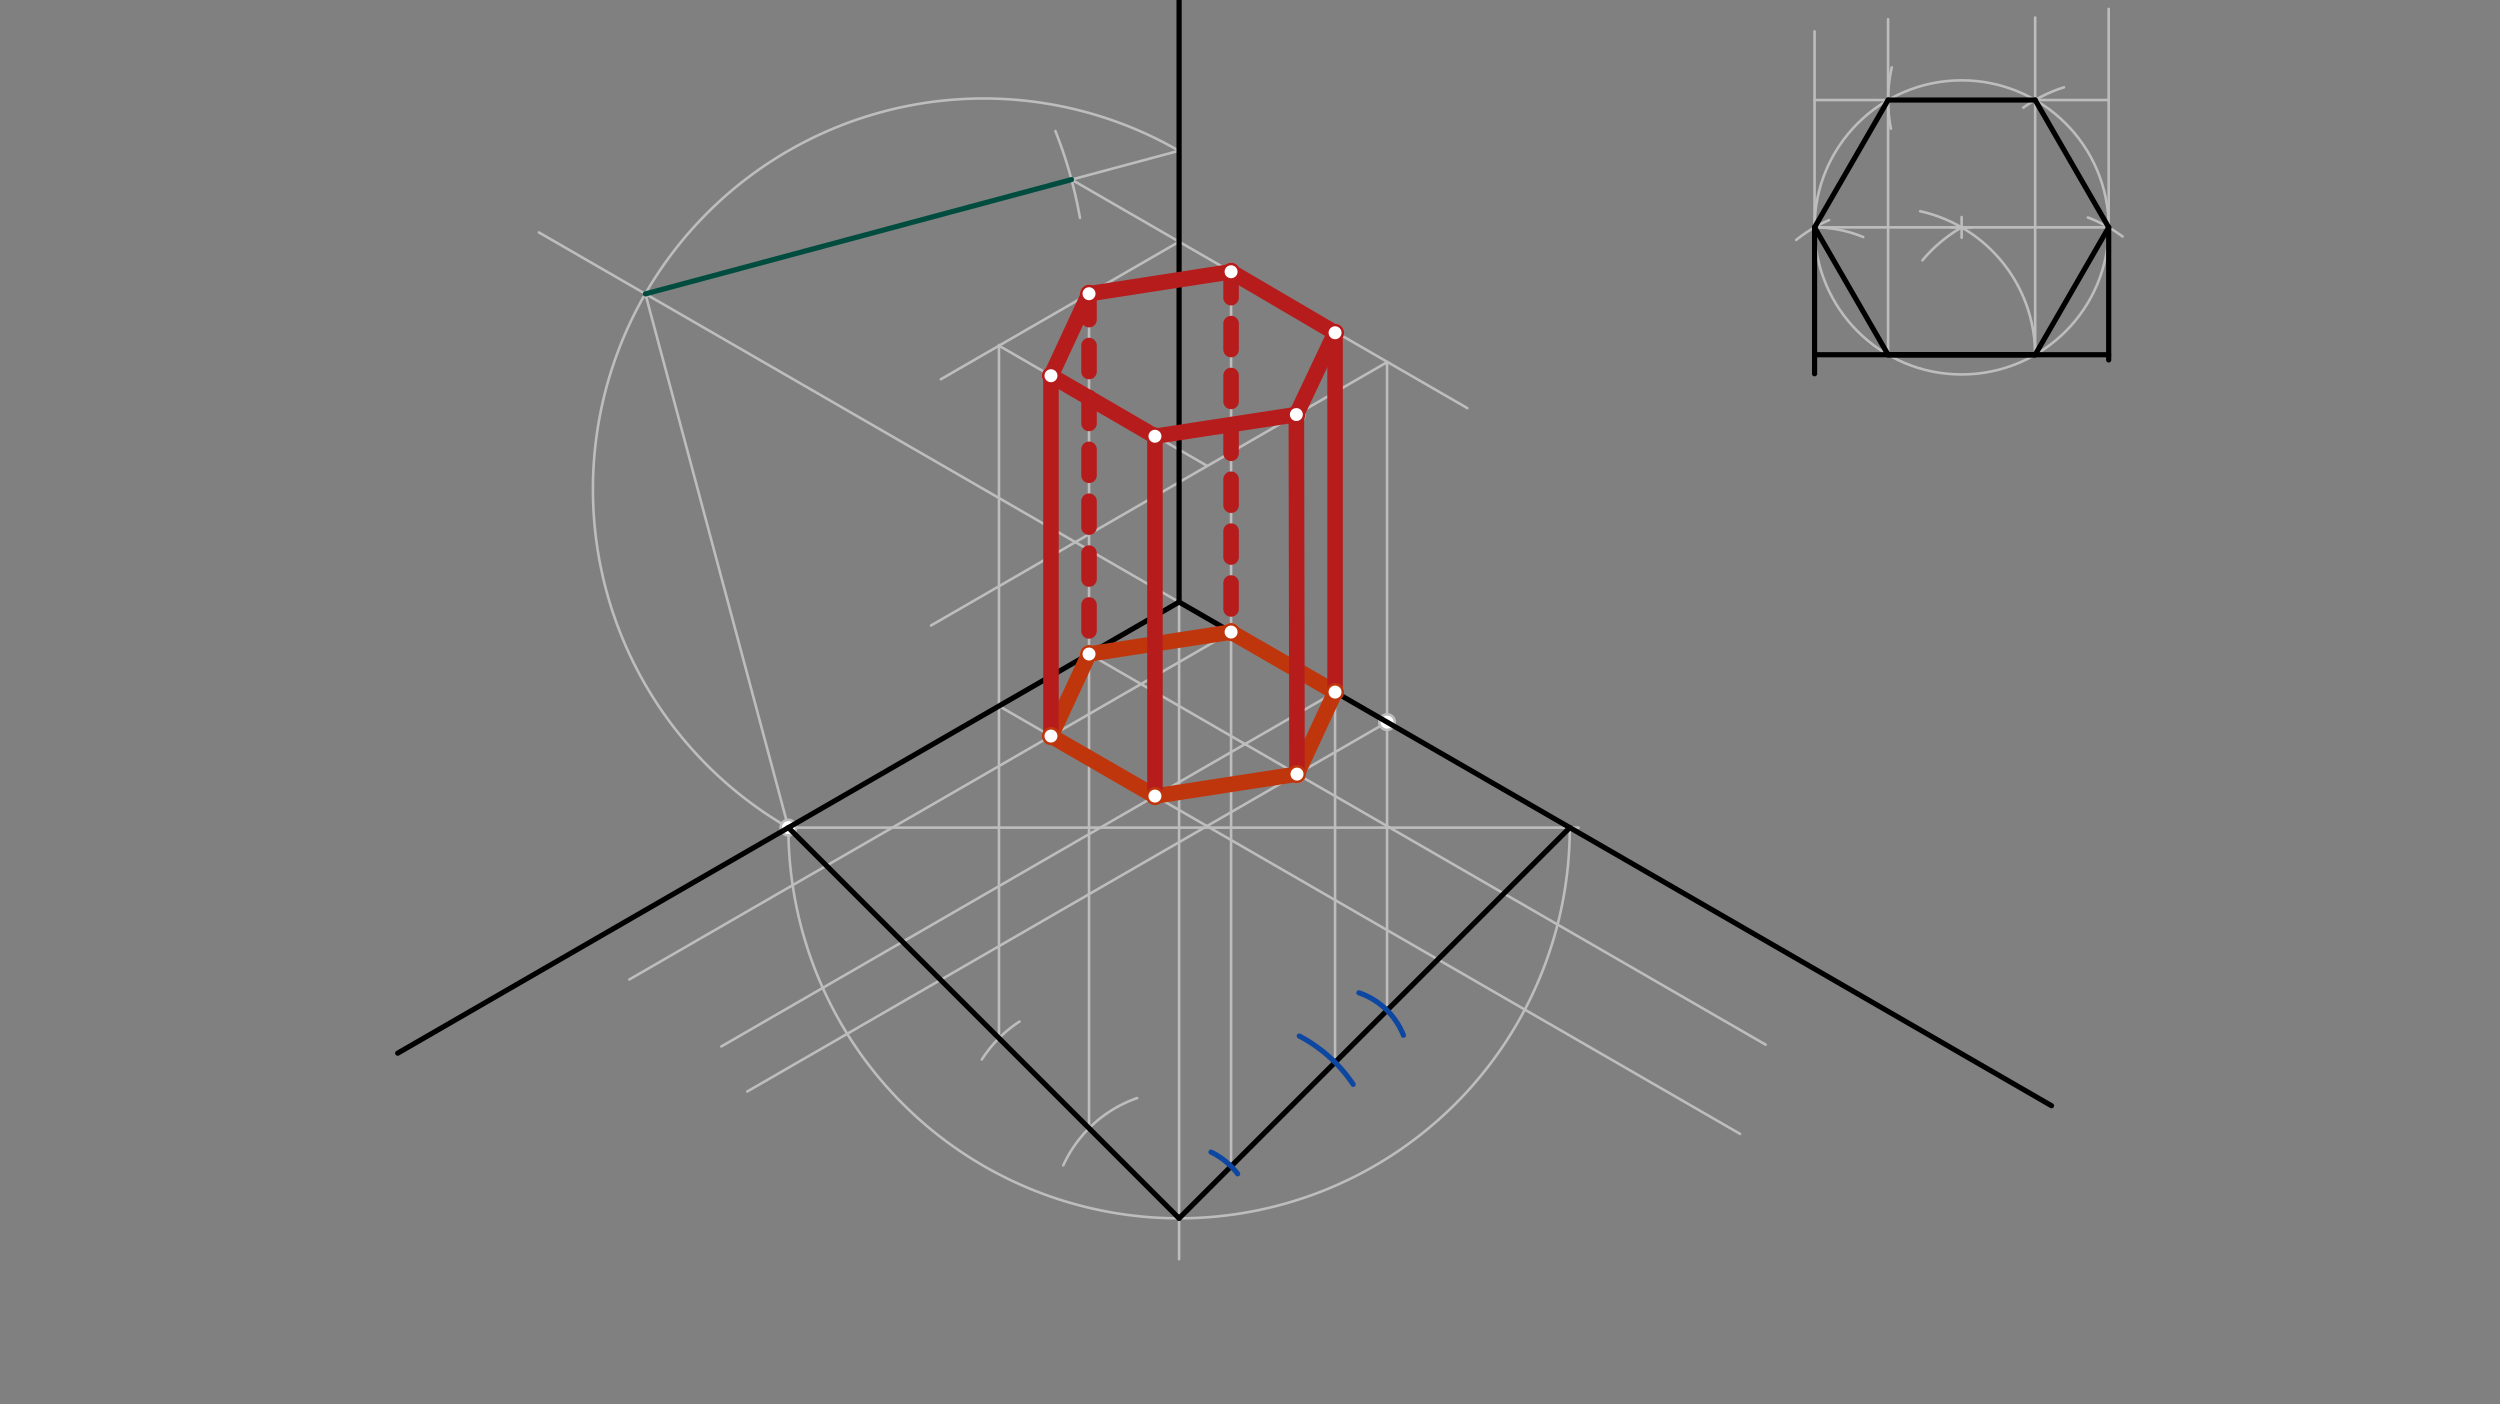 <svg xmlns="http://www.w3.org/2000/svg" class="svg--816" height="100%" preserveAspectRatio="xMidYMid meet" viewBox="0 0 963.78 541.417" width="100%"><rect x="0" y="0" width="963.78" height="541.417" fill="#808080" stroke="none"/><defs><marker id="marker-arrow" markerHeight="16" markerUnits="userSpaceOnUse" markerWidth="24" orient="auto-start-reverse" refX="24" refY="4" viewBox="0 0 24 8"><path d="M 0 0 L 24 4 L 0 8 z" stroke="inherit"></path></marker></defs><g class="aux-layer--949"><g class="element--733"><line stroke="#BDBDBD" stroke-dasharray="none" stroke-linecap="round" stroke-width="1" x1="303.932" x2="608.552" y1="319.054" y2="319.054"></line></g><g class="element--733"><line stroke="#BDBDBD" stroke-dasharray="none" stroke-linecap="round" stroke-width="1" x1="454.552" x2="454.552" y1="232.094" y2="485.427"></line></g><g class="element--733"><path d="M 303.932 319.054 A 150.62 150.62 0 0 0 605.172 319.054" fill="none" stroke="#BDBDBD" stroke-dasharray="none" stroke-linecap="round" stroke-width="1"></path></g><g class="element--733"><line stroke="#BDBDBD" stroke-dasharray="none" stroke-linecap="round" stroke-width="1" x1="727.885" x2="784.578" y1="136.76" y2="136.76"></line></g><g class="element--733"><path d="M 756.3 87.623 A 56.693 56.693 0 0 0 741.129 100.342" fill="none" stroke="#BDBDBD" stroke-dasharray="none" stroke-linecap="round" stroke-width="1"></path></g><g class="element--733"><path d="M 784.578 136.76 A 56.693 56.693 0 0 0 740.253 81.433" fill="none" stroke="#BDBDBD" stroke-dasharray="none" stroke-linecap="round" stroke-width="1"></path></g><g class="element--733"><g class="center--a87"><line x1="752.232" y1="87.663" x2="760.232" y2="87.663" stroke="#BDBDBD" stroke-width="1" stroke-linecap="round"></line><line x1="756.232" y1="83.663" x2="756.232" y2="91.663" stroke="#BDBDBD" stroke-width="1" stroke-linecap="round"></line><circle class="hit--87b" cx="756.232" cy="87.663" r="4" stroke="none" fill="transparent"></circle></g><circle cx="756.232" cy="87.663" fill="none" r="56.693" stroke="#BDBDBD" stroke-dasharray="none" stroke-width="1"></circle></g><g class="element--733"><path d="M 804.907 83.837 A 56.693 56.693 0 0 1 818.278 91.171" fill="none" stroke="#BDBDBD" stroke-dasharray="none" stroke-linecap="round" stroke-width="1"></path></g><g class="element--733"><path d="M 780.03 41.489 A 56.693 56.693 0 0 1 795.688 33.654" fill="none" stroke="#BDBDBD" stroke-dasharray="none" stroke-linecap="round" stroke-width="1"></path></g><g class="element--733"><path d="M 728.971 49.609 A 56.693 56.693 0 0 1 729.304 25.961" fill="none" stroke="#BDBDBD" stroke-dasharray="none" stroke-linecap="round" stroke-width="1"></path></g><g class="element--733"><path d="M 705.125 84.837 A 56.693 56.693 0 0 0 692.47 92.491" fill="none" stroke="#BDBDBD" stroke-dasharray="none" stroke-linecap="round" stroke-width="1"></path></g><g class="element--733"><line stroke="#BDBDBD" stroke-dasharray="none" stroke-linecap="round" stroke-width="1" x1="474.596" x2="474.596" y1="449.631" y2="243.606"></line></g><g class="element--733"><line stroke="#BDBDBD" stroke-dasharray="none" stroke-linecap="round" stroke-width="1" x1="514.684" x2="514.684" y1="409.543" y2="266.465"></line></g><g class="element--733"><line stroke="#BDBDBD" stroke-dasharray="none" stroke-linecap="round" stroke-width="1" x1="534.728" x2="534.728" y1="389.499" y2="278.311"></line></g><g class="element--733"><line stroke="#BDBDBD" stroke-dasharray="none" stroke-linecap="round" stroke-width="1" x1="474.596" x2="242.607" y1="243.666" y2="377.605"></line></g><g class="element--733"><line stroke="#BDBDBD" stroke-dasharray="none" stroke-linecap="round" stroke-width="1" x1="514.684" x2="278.083" y1="266.811" y2="403.412"></line></g><g class="element--733"><path d="M 699.539 87.663 A 49.098 49.098 0 0 1 718.293 91.386" fill="none" stroke="#BDBDBD" stroke-dasharray="none" stroke-linecap="round" stroke-width="1"></path></g><g class="element--733"><path d="M 438.375 423.317 A 49.099 49.099 0 0 0 430.917 426.639" fill="none" stroke="#BDBDBD" stroke-dasharray="none" stroke-linecap="round" stroke-width="1"></path></g><g class="element--733"><path d="M 409.898 449.261 A 49.099 49.099 0 0 1 430.917 426.639" fill="none" stroke="#BDBDBD" stroke-dasharray="none" stroke-linecap="round" stroke-width="1"></path></g><g class="element--733"><line stroke="#BDBDBD" stroke-dasharray="none" stroke-linecap="round" stroke-width="1" x1="419.834" x2="419.834" y1="434.957" y2="251.794"></line></g><g class="element--733"><line stroke="#BDBDBD" stroke-dasharray="none" stroke-linecap="round" stroke-width="1" x1="419.834" x2="680.677" y1="252.138" y2="402.736"></line></g><g class="element--733"><line stroke="#BDBDBD" stroke-dasharray="none" stroke-linecap="round" stroke-width="1" x1="534.728" x2="288.073" y1="278.383" y2="420.789"></line></g><g class="element--733"><line stroke="#BDBDBD" stroke-dasharray="none" stroke-linecap="round" stroke-width="1" x1="699.539" x2="699.539" y1="136.76" y2="12.094"></line></g><g class="element--733"><line stroke="#BDBDBD" stroke-dasharray="none" stroke-linecap="round" stroke-width="1" x1="812.925" x2="812.925" y1="136.76" y2="3.427"></line></g><g class="element--733"><line stroke="#BDBDBD" stroke-dasharray="none" stroke-linecap="round" stroke-width="1" x1="699.539" x2="812.925" y1="87.663" y2="87.663"></line></g><g class="element--733"><line stroke="#BDBDBD" stroke-dasharray="none" stroke-linecap="round" stroke-width="1" x1="727.885" x2="699.539" y1="38.565" y2="38.565"></line></g><g class="element--733"><line stroke="#BDBDBD" stroke-dasharray="none" stroke-linecap="round" stroke-width="1" x1="784.578" x2="812.925" y1="38.565" y2="38.565"></line></g><g class="element--733"><line stroke="#BDBDBD" stroke-dasharray="none" stroke-linecap="round" stroke-width="1" x1="727.885" x2="727.885" y1="136.76" y2="7.427"></line></g><g class="element--733"><line stroke="#BDBDBD" stroke-dasharray="none" stroke-linecap="round" stroke-width="1" x1="784.578" x2="784.578" y1="136.76" y2="6.76"></line></g><g class="element--733"><path d="M 393.037 393.815 A 49.099 49.099 0 0 0 378.509 408.444" fill="none" stroke="#BDBDBD" stroke-dasharray="none" stroke-linecap="round" stroke-width="1"></path></g><g class="element--733"><line stroke="#BDBDBD" stroke-dasharray="none" stroke-linecap="round" stroke-width="1" x1="385.116" x2="385.116" y1="400.238" y2="271.994"></line></g><g class="element--733"><line stroke="#BDBDBD" stroke-dasharray="none" stroke-linecap="round" stroke-width="1" x1="385.116" x2="670.814" y1="272.183" y2="437.131"></line></g><g class="element--733"><line stroke="#BDBDBD" stroke-dasharray="none" stroke-linecap="round" stroke-width="1" x1="454.552" x2="207.74" y1="232.094" y2="89.597"></line></g><g class="element--733"><path d="M 303.932 319.054 A 150.62 150.62 0 0 1 454.472 58.126" fill="none" stroke="#BDBDBD" stroke-dasharray="none" stroke-linecap="round" stroke-width="1"></path></g><g class="element--733"><line stroke="#BDBDBD" stroke-dasharray="none" stroke-linecap="round" stroke-width="1" x1="454.472" x2="248.801" y1="58.126" y2="113.303"></line></g><g class="element--733"><line stroke="#BDBDBD" stroke-dasharray="none" stroke-linecap="round" stroke-width="1" x1="248.801" x2="303.932" y1="113.303" y2="319.054"></line></g><g class="element--733"><path d="M 406.866 50.517 A 170.079 170.079 0 0 1 416.333 83.982" fill="none" stroke="#BDBDBD" stroke-dasharray="none" stroke-linecap="round" stroke-width="1"></path></g><g class="element--733"><line stroke="#BDBDBD" stroke-dasharray="none" stroke-linecap="round" stroke-width="1" x1="413.071" x2="454.704" y1="69.233" y2="93.27"></line></g><g class="element--733"><line stroke="#BDBDBD" stroke-dasharray="none" stroke-linecap="round" stroke-width="1" x1="454.552" x2="565.68" y1="93.182" y2="157.342"></line></g><g class="element--733"><line stroke="#BDBDBD" stroke-dasharray="none" stroke-linecap="round" stroke-width="1" x1="474.596" x2="474.596" y1="243.666" y2="104.423"></line></g><g class="element--733"><line stroke="#BDBDBD" stroke-dasharray="none" stroke-linecap="round" stroke-width="1" x1="514.684" x2="514.684" y1="266.811" y2="128.281"></line></g><g class="element--733"><line stroke="#BDBDBD" stroke-dasharray="none" stroke-linecap="round" stroke-width="1" x1="454.552" x2="362.718" y1="93.182" y2="146.203"></line></g><g class="element--733"><line stroke="#BDBDBD" stroke-dasharray="none" stroke-linecap="round" stroke-width="1" x1="385.116" x2="385.116" y1="272.183" y2="132.977"></line></g><g class="element--733"><line stroke="#BDBDBD" stroke-dasharray="none" stroke-linecap="round" stroke-width="1" x1="419.834" x2="419.834" y1="252.138" y2="113.11"></line></g><g class="element--733"><line stroke="#BDBDBD" stroke-dasharray="none" stroke-linecap="round" stroke-width="1" x1="534.728" x2="534.728" y1="278.383" y2="139.627"></line></g><g class="element--733"><line stroke="#BDBDBD" stroke-dasharray="none" stroke-linecap="round" stroke-width="1" x1="534.728" x2="358.923" y1="139.627" y2="241.128"></line></g><g class="element--733"><line stroke="#BDBDBD" stroke-dasharray="none" stroke-linecap="round" stroke-width="1" x1="385.116" x2="465.187" y1="133.272" y2="179.5"></line></g><g class="element--733"><line stroke="#BDBDBD" stroke-dasharray="none" stroke-linecap="round" stroke-width="1" x1="405.16" x2="405.16" y1="283.755" y2="144.656"></line></g><g class="element--733"><line stroke="#BDBDBD" stroke-dasharray="none" stroke-linecap="round" stroke-width="1" x1="445.248" x2="445.248" y1="306.9" y2="168.182"></line></g><g class="element--733"><line stroke="#BDBDBD" stroke-dasharray="none" stroke-linecap="round" stroke-width="1" x1="500.01" x2="500.01" y1="298.428" y2="159.777"></line></g><g class="element--733"><circle cx="419.834" cy="252.138" r="3" stroke="#BDBDBD" stroke-width="1" fill="#ffffff"></circle>}</g><g class="element--733"><circle cx="474.596" cy="243.666" r="3" stroke="#BDBDBD" stroke-width="1" fill="#ffffff"></circle>}</g><g class="element--733"><circle cx="514.684" cy="266.811" r="3" stroke="#BDBDBD" stroke-width="1" fill="#ffffff"></circle>}</g><g class="element--733"><circle cx="534.728" cy="278.383" r="3" stroke="#BDBDBD" stroke-width="1" fill="#ffffff"></circle>}</g><g class="element--733"><circle cx="500.01" cy="298.428" r="3" stroke="#BDBDBD" stroke-width="1" fill="#ffffff"></circle>}</g><g class="element--733"><circle cx="303.932" cy="319.054" r="3" stroke="#BDBDBD" stroke-width="1" fill="#ffffff"></circle>}</g><g class="element--733"><circle cx="419.834" cy="113.227" r="3" stroke="#BDBDBD" stroke-width="1" fill="#ffffff"></circle>}</g><g class="element--733"><circle cx="405.16" cy="144.844" r="3" stroke="#BDBDBD" stroke-width="1" fill="#ffffff"></circle>}</g><g class="element--733"><circle cx="445.248" cy="168.182" r="3" stroke="#BDBDBD" stroke-width="1" fill="#ffffff"></circle>}</g><g class="element--733"><circle cx="500.01" cy="159.777" r="3" stroke="#BDBDBD" stroke-width="1" fill="#ffffff"></circle>}</g><g class="element--733"><circle cx="514.684" cy="128.281" r="3" stroke="#BDBDBD" stroke-width="1" fill="#ffffff"></circle>}</g><g class="element--733"><circle cx="474.596" cy="104.755" r="3" stroke="#BDBDBD" stroke-width="1" fill="#ffffff"></circle>}</g></g><g class="main-layer--75a"><g class="element--733"><line stroke="#000000" stroke-dasharray="none" stroke-linecap="round" stroke-width="2" x1="454.552" x2="454.552" y1="-18.573" y2="232.094"></line></g><g class="element--733"><line stroke="#000000" stroke-dasharray="none" stroke-linecap="round" stroke-width="2" x1="454.552" x2="153.312" y1="232.094" y2="406.015"></line></g><g class="element--733"><line stroke="#000000" stroke-dasharray="none" stroke-linecap="round" stroke-width="2" x1="454.552" x2="790.881" y1="232.094" y2="426.273"></line></g><g class="element--733"><line stroke="#000000" stroke-dasharray="none" stroke-linecap="round" stroke-width="2" x1="303.932" x2="454.552" y1="319.054" y2="469.675"></line></g><g class="element--733"><line stroke="#000000" stroke-dasharray="none" stroke-linecap="round" stroke-width="2" x1="454.552" x2="605.172" y1="469.675" y2="319.054"></line></g><g class="element--733"><line stroke="#000000" stroke-dasharray="none" stroke-linecap="round" stroke-width="2" x1="727.885" x2="784.578" y1="136.76" y2="136.76"></line></g><g class="element--733"><line stroke="#000000" stroke-dasharray="none" stroke-linecap="round" stroke-width="2" x1="784.578" x2="812.925" y1="136.76" y2="87.663"></line></g><g class="element--733"><line stroke="#000000" stroke-dasharray="none" stroke-linecap="round" stroke-width="2" x1="812.925" x2="784.578" y1="87.663" y2="38.565"></line></g><g class="element--733"><line stroke="#000000" stroke-dasharray="none" stroke-linecap="round" stroke-width="2" x1="784.578" x2="727.885" y1="38.565" y2="38.565"></line></g><g class="element--733"><line stroke="#000000" stroke-dasharray="none" stroke-linecap="round" stroke-width="2" x1="727.885" x2="699.539" y1="38.565" y2="87.663"></line></g><g class="element--733"><line stroke="#000000" stroke-dasharray="none" stroke-linecap="round" stroke-width="2" x1="699.539" x2="727.885" y1="87.663" y2="136.76"></line></g><g class="element--733"><line stroke="#000000" stroke-dasharray="none" stroke-linecap="round" stroke-width="2" x1="699.539" x2="699.539" y1="87.663" y2="144.094"></line></g><g class="element--733"><line stroke="#000000" stroke-dasharray="none" stroke-linecap="round" stroke-width="2" x1="812.925" x2="812.925" y1="87.663" y2="138.76"></line></g><g class="element--733"><line stroke="#000000" stroke-dasharray="none" stroke-linecap="round" stroke-width="2" x1="727.885" x2="812.925" y1="136.76" y2="136.76"></line></g><g class="element--733"><line stroke="#000000" stroke-dasharray="none" stroke-linecap="round" stroke-width="2" x1="784.578" x2="699.539" y1="136.76" y2="136.76"></line></g><g class="element--733"><path d="M 477.117 452.518 A 28.346 28.346 0 0 0 466.872 444.146" fill="none" stroke="#0D47A1" stroke-dasharray="none" stroke-linecap="round" stroke-width="2"></path></g><g class="element--733"><path d="M 500.884 399.401 A 56.693 56.693 0 0 1 521.662 418.025" fill="none" stroke="#0D47A1" stroke-dasharray="none" stroke-linecap="round" stroke-width="2"></path></g><g class="element--733"><path d="M 541.04 399.109 A 28.346 28.346 0 0 0 523.894 382.734" fill="none" stroke="#0D47A1" stroke-dasharray="none" stroke-linecap="round" stroke-width="2"></path></g><g class="element--733"><line stroke="#BF360C" stroke-dasharray="none" stroke-linecap="round" stroke-width="6" x1="474.596" x2="514.684" y1="243.666" y2="266.811"></line></g><g class="element--733"><line stroke="#BF360C" stroke-dasharray="none" stroke-linecap="round" stroke-width="6" x1="474.596" x2="419.834" y1="243.666" y2="252.138"></line></g><g class="element--733"><line stroke="#BF360C" stroke-dasharray="none" stroke-linecap="round" stroke-width="6" x1="514.684" x2="500.01" y1="266.811" y2="298.428"></line></g><g class="element--733"><line stroke="#BF360C" stroke-dasharray="none" stroke-linecap="round" stroke-width="6" x1="419.834" x2="405.16" y1="252.138" y2="283.755"></line></g><g class="element--733"><line stroke="#BF360C" stroke-dasharray="none" stroke-linecap="round" stroke-width="6" x1="405.16" x2="445.248" y1="283.755" y2="306.9"></line></g><g class="element--733"><line stroke="#BF360C" stroke-dasharray="none" stroke-linecap="round" stroke-width="6" x1="445.248" x2="500.01" y1="306.9" y2="298.428"></line></g><g class="element--733"><line stroke="#004D40" stroke-dasharray="none" stroke-linecap="round" stroke-width="2" x1="248.801" x2="413.071" y1="113.303" y2="69.233"></line></g><g class="element--733"><line stroke="#B71C1C" stroke-dasharray="none" stroke-linecap="round" stroke-width="6" x1="405.16" x2="419.834" y1="144.844" y2="113.227"></line></g><g class="element--733"><line stroke="#B71C1C" stroke-dasharray="none" stroke-linecap="round" stroke-width="6" x1="474.596" x2="419.834" y1="104.755" y2="113.227"></line></g><g class="element--733"><line stroke="#B71C1C" stroke-dasharray="none" stroke-linecap="round" stroke-width="6" x1="405.16" x2="445.248" y1="144.844" y2="168.182"></line></g><g class="element--733"><line stroke="#B71C1C" stroke-dasharray="none" stroke-linecap="round" stroke-width="6" x1="445.248" x2="500.01" y1="168.182" y2="159.777"></line></g><g class="element--733"><line stroke="#B71C1C" stroke-dasharray="none" stroke-linecap="round" stroke-width="6" x1="499.761" x2="514.684" y1="159.816" y2="128.281"></line></g><g class="element--733"><line stroke="#B71C1C" stroke-dasharray="none" stroke-linecap="round" stroke-width="6" x1="514.684" x2="474.596" y1="128.281" y2="104.755"></line></g><g class="element--733"><line stroke="#B71C1C" stroke-dasharray="none" stroke-linecap="round" stroke-width="6" x1="405.16" x2="405.16" y1="144.844" y2="283.755"></line></g><g class="element--733"><line stroke="#B71C1C" stroke-dasharray="none" stroke-linecap="round" stroke-width="6" x1="445.248" x2="445.248" y1="168.182" y2="306.9"></line></g><g class="element--733"><line stroke="#B71C1C" stroke-dasharray="none" stroke-linecap="round" stroke-width="6" x1="499.761" x2="500.01" y1="159.816" y2="298.428"></line></g><g class="element--733"><line stroke="#B71C1C" stroke-dasharray="none" stroke-linecap="round" stroke-width="6" x1="514.684" x2="514.684" y1="128.281" y2="266.811"></line></g><g class="element--733"><line stroke="#B71C1C" stroke-dasharray="10" stroke-linecap="round" stroke-width="6" x1="419.834" x2="419.834" y1="113.227" y2="252.138"></line></g><g class="element--733"><line stroke="#B71C1C" stroke-dasharray="10" stroke-linecap="round" stroke-width="6" x1="474.596" x2="474.596" y1="104.755" y2="243.666"></line></g><g class="element--733"><circle cx="474.596" cy="243.666" r="3" stroke="#BF360C" stroke-width="1" fill="#ffffff"></circle>}</g><g class="element--733"><circle cx="419.834" cy="252.138" r="3" stroke="#BF360C" stroke-width="1" fill="#ffffff"></circle>}</g><g class="element--733"><circle cx="405.16" cy="283.755" r="3" stroke="#BF360C" stroke-width="1" fill="#ffffff"></circle>}</g><g class="element--733"><circle cx="445.248" cy="306.9" r="3" stroke="#BF360C" stroke-width="1" fill="#ffffff"></circle>}</g><g class="element--733"><circle cx="500.01" cy="298.428" r="3" stroke="#BF360C" stroke-width="1" fill="#ffffff"></circle>}</g><g class="element--733"><circle cx="514.684" cy="266.811" r="3" stroke="#BF360C" stroke-width="1" fill="#ffffff"></circle>}</g><g class="element--733"><circle cx="419.834" cy="113.227" r="3" stroke="#B71C1C" stroke-width="1" fill="#ffffff"></circle>}</g><g class="element--733"><circle cx="405.16" cy="144.844" r="3" stroke="#B71C1C" stroke-width="1" fill="#ffffff"></circle>}</g><g class="element--733"><circle cx="445.248" cy="168.182" r="3" stroke="#B71C1C" stroke-width="1" fill="#ffffff"></circle>}</g><g class="element--733"><circle cx="499.761" cy="159.816" r="3" stroke="#B71C1C" stroke-width="1" fill="#ffffff"></circle>}</g><g class="element--733"><circle cx="514.684" cy="128.281" r="3" stroke="#B71C1C" stroke-width="1" fill="#ffffff"></circle>}</g><g class="element--733"><circle cx="474.596" cy="104.755" r="3" stroke="#B71C1C" stroke-width="1" fill="#ffffff"></circle>}</g></g><g class="snaps-layer--ac6"></g><g class="temp-layer--52d"></g></svg>